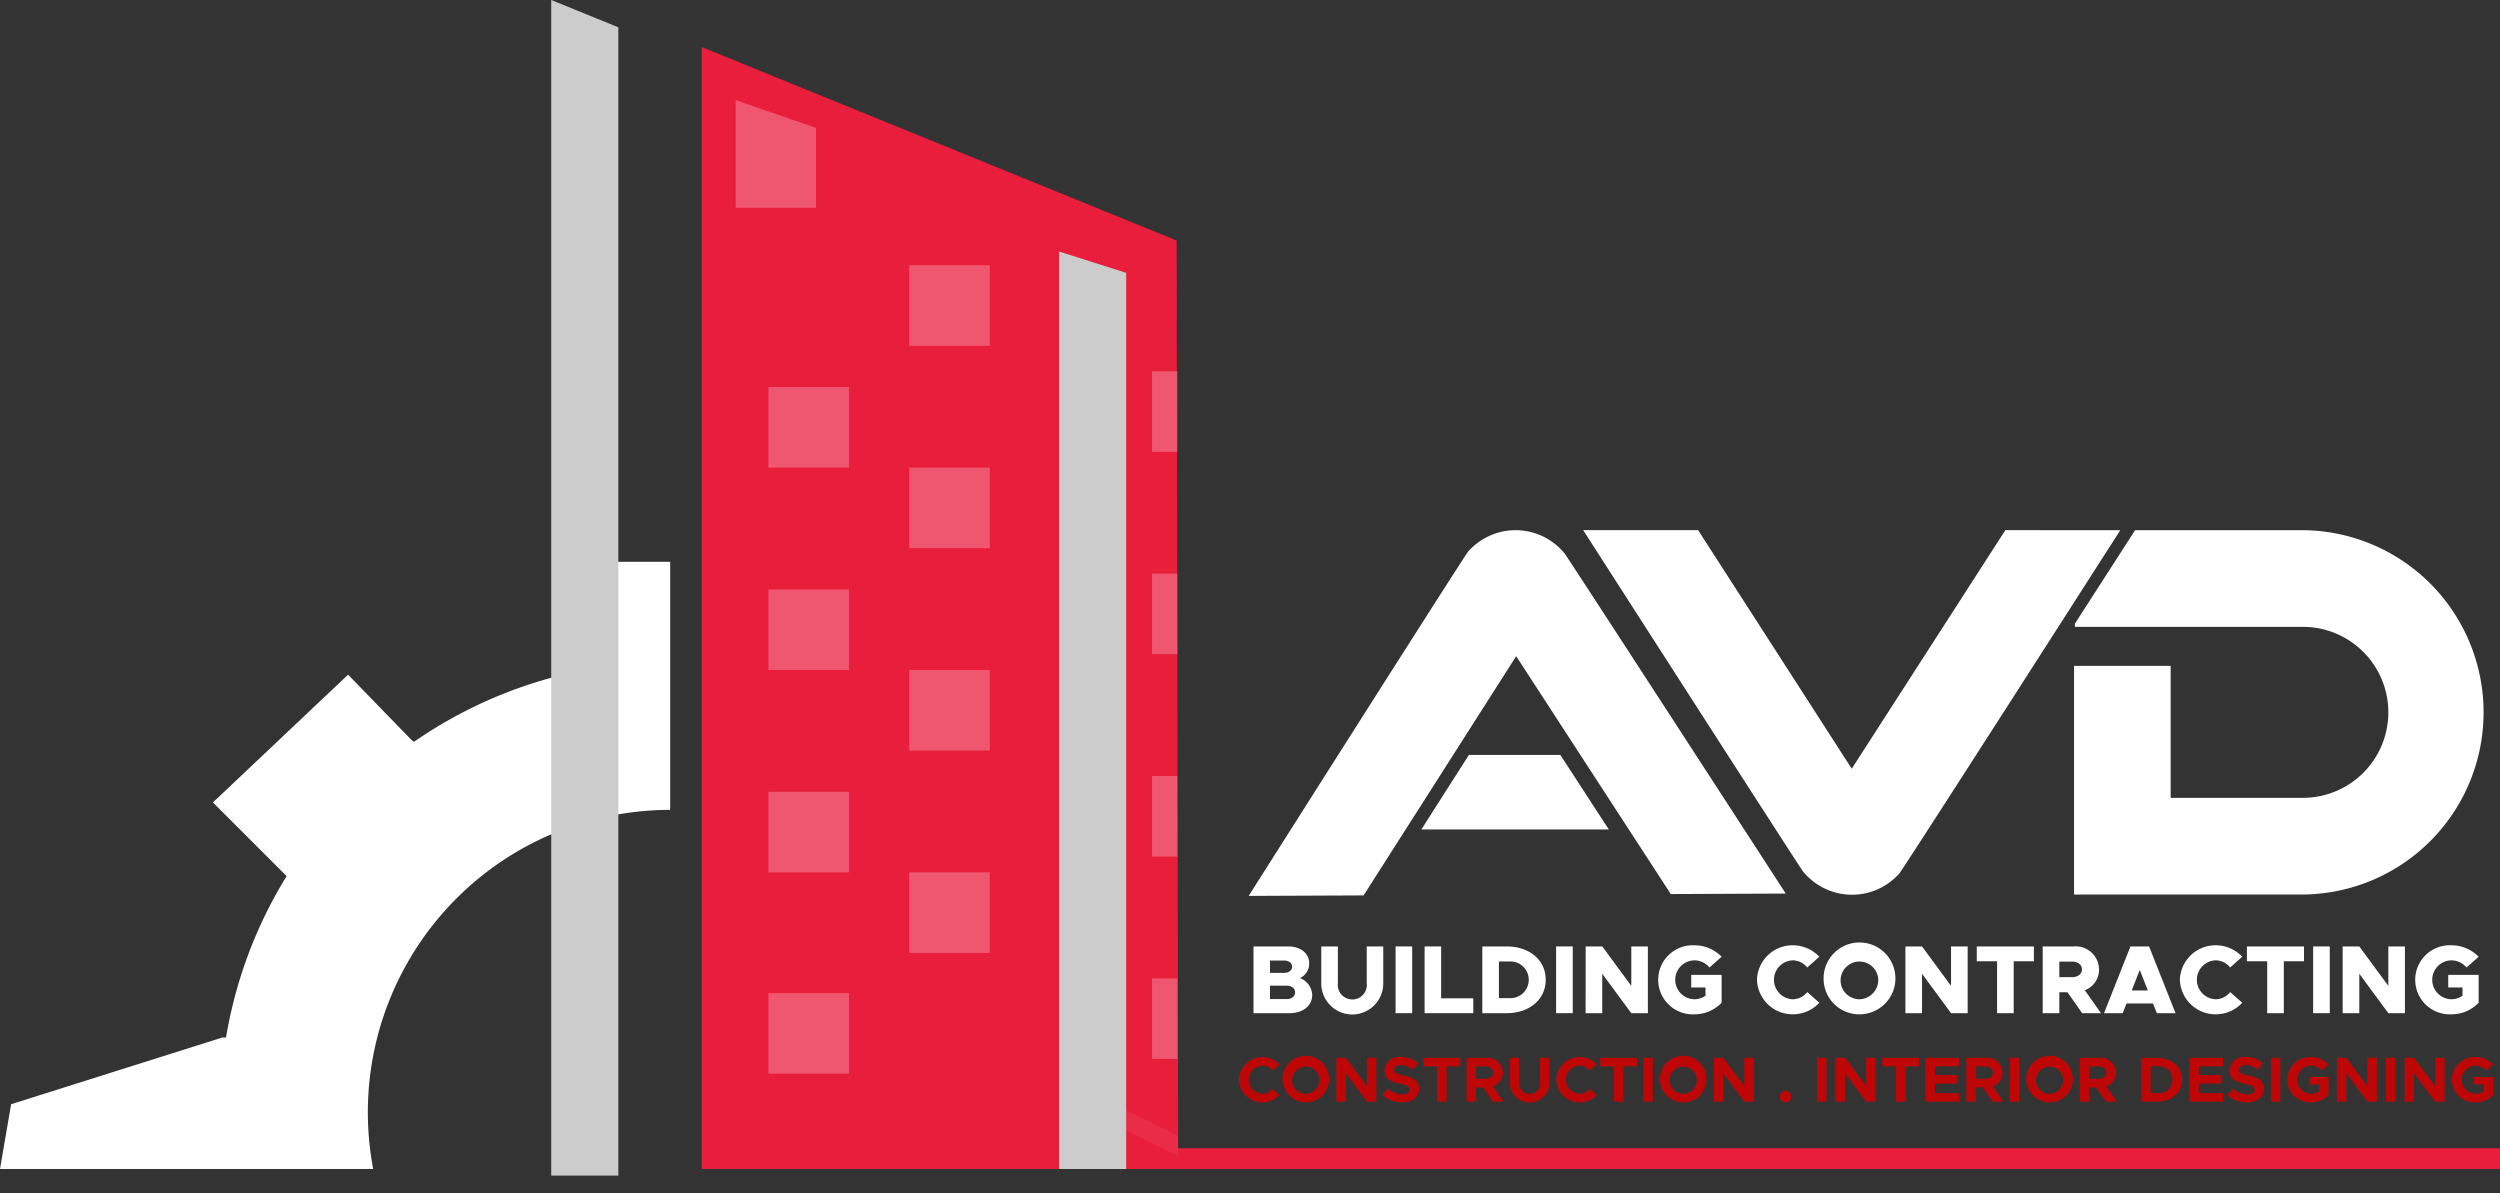 <svg xmlns="http://www.w3.org/2000/svg" width="378.34" height="180.618" viewBox="0 0 378.34 180.618">
  <rect x="0" y="0" width="378.34" height="180.618" fill="#333333" stroke="none"/>
  <g id="Group_9" data-name="Group 9" transform="translate(-40.212 -15.748)">
    <line id="Line_1" data-name="Line 1" x1="19.692" transform="translate(104.689 196.366)" fill="none"/>
    <g id="Group_5" data-name="Group 5" transform="translate(40.212 15.748)">
      <path id="Path_1" data-name="Path 1" d="M141.637,41.565V79.112a45.777,45.777,0,0,0-44.946,54.351H40.212l1.683-9.807L73.837,113.57h.58a67.781,67.781,0,0,1,9.171-24.431L72.434,77.986,92.89,58.652l9.527,9.81.441.356A67.749,67.749,0,0,1,133.513,57.2V41.565Z" transform="translate(-40.212 43.451)" fill="#fff"/>
      <path id="Path_2" data-name="Path 2" d="M144.56,187.7h-72.1V17.912L144.329,47.19Z" transform="translate(33.739 -10.787)" fill="#e91d3c"/>
      <path id="Path_3" data-name="Path 3" d="M99.8,70.62v3.056l-7.834-3.84V66.78Z" transform="translate(78.463 101.269)" fill="#fff" fill-rule="evenodd" opacity="0.07"/>
      <g id="Group_1" data-name="Group 1" transform="translate(187.505 159.968)">
        <path id="Path_4" data-name="Path 4" d="M97.152,67.754a3.53,3.53,0,0,1,6.1-2.315l-1.031.925a2.074,2.074,0,0,0-1.548-.744,2.141,2.141,0,0,0,0,4.278,2.071,2.071,0,0,0,1.548-.741l1.031.925a3.589,3.589,0,0,1-2.578,1.11A3.535,3.535,0,0,1,97.152,67.754Z" transform="translate(-97.152 -64.326)" fill="#bf0606"/>
        <path id="Path_5" data-name="Path 5" d="M99.15,67.754a3.525,3.525,0,1,1,3.524,3.438A3.524,3.524,0,0,1,99.15,67.754Zm5.592,0a2.065,2.065,0,1,0-2.068,2.144A2.136,2.136,0,0,0,104.742,67.754Z" transform="translate(-92.571 -64.326)" fill="#bf0606"/>
        <path id="Path_6" data-name="Path 6" d="M101.628,64.362h1.419l3.2,4.288V64.362h1.429v6.632h-1.429l-3.2-4.288v4.288h-1.419Z" transform="translate(-86.888 -64.243)" fill="#bf0606"/>
        <path id="Path_7" data-name="Path 7" d="M103.749,70.092l.82-.975a3.284,3.284,0,0,0,2.183.869c.715,0,1.083-.329,1.083-.744,0-.474-.389-.619-1.4-.85-1.4-.319-2.394-.715-2.394-2a2.177,2.177,0,0,1,2.453-2.068,3.84,3.84,0,0,1,2.6.919l-.744,1.024a3.069,3.069,0,0,0-1.893-.734c-.609,0-.975.319-.975.715,0,.484.4.636,1.419.869,1.429.319,2.374.744,2.374,1.969,0,1.265-.955,2.1-2.578,2.1A4.259,4.259,0,0,1,103.749,70.092Z" transform="translate(-82.025 -64.326)" fill="#bf0606"/>
        <path id="Path_8" data-name="Path 8" d="M107.7,65.646h-2.068V64.362h5.562v1.284h-2.065v5.348H107.7Z" transform="translate(-77.707 -64.243)" fill="#bf0606"/>
        <path id="Path_9" data-name="Path 9" d="M111.6,70.994l-1.515-2.154h-1.054v2.154h-1.419V64.362H110.6a2.3,2.3,0,0,1,2.5,2.239,2.155,2.155,0,0,1-1.508,2.075l1.633,2.318Zm-2.569-3.458h1.409c.7,0,1.189-.366,1.189-.935s-.484-.939-1.189-.939h-1.409Z" transform="translate(-73.167 -64.243)" fill="#bf0606"/>
        <path id="Path_10" data-name="Path 10" d="M109.6,68.126V64.362h1.419V68.07a1.587,1.587,0,1,0,3.158,0V64.362H115.6v3.764a3,3,0,0,1-6.006,0Z" transform="translate(-68.613 -64.243)" fill="#bf0606"/>
        <path id="Path_11" data-name="Path 11" d="M111.736,67.754a3.533,3.533,0,0,1,6.105-2.315l-1.034.925a2.062,2.062,0,0,0-1.544-.744,2.14,2.14,0,0,0,0,4.278,2.059,2.059,0,0,0,1.544-.741l1.034.925a3.6,3.6,0,0,1-2.578,1.11A3.535,3.535,0,0,1,111.736,67.754Z" transform="translate(-63.711 -64.326)" fill="#bf0606"/>
        <path id="Path_12" data-name="Path 12" d="M115.817,65.646h-2.065V64.362h5.562v1.284h-2.068v5.348h-1.429Z" transform="translate(-59.088 -64.243)" fill="#bf0606"/>
        <path id="Path_13" data-name="Path 13" d="M115.737,64.362h1.429v6.632h-1.429Z" transform="translate(-54.536 -64.243)" fill="#bf0606"/>
        <path id="Path_14" data-name="Path 14" d="M116.494,67.754a3.526,3.526,0,1,1,3.527,3.438A3.527,3.527,0,0,1,116.494,67.754Zm5.592,0a2.063,2.063,0,1,0-2.065,2.144A2.133,2.133,0,0,0,122.086,67.754Z" transform="translate(-52.8 -64.326)" fill="#bf0606"/>
        <path id="Path_15" data-name="Path 15" d="M118.973,64.362h1.419l3.2,4.288V64.362h1.429v6.632H123.59l-3.2-4.288v4.288h-1.419Z" transform="translate(-47.116 -64.243)" fill="#bf0606"/>
        <path id="Path_16" data-name="Path 16" d="M122,66.737a.888.888,0,0,1,.9-.859.878.878,0,0,1,0,1.755A.9.9,0,0,1,122,66.737Z" transform="translate(-40.168 -60.767)" fill="#bf0606"/>
        <path id="Path_17" data-name="Path 17" d="M123.719,64.362h1.429v6.632h-1.429Z" transform="translate(-36.233 -64.243)" fill="#bf0606"/>
        <path id="Path_18" data-name="Path 18" d="M124.572,64.362h1.419l3.2,4.288V64.362h1.429v6.632h-1.429l-3.2-4.288v4.288h-1.419Z" transform="translate(-34.277 -64.243)" fill="#bf0606"/>
        <path id="Path_19" data-name="Path 19" d="M128.785,65.646H126.72V64.362h5.562v1.284h-2.068v5.348h-1.429Z" transform="translate(-29.352 -64.243)" fill="#bf0606"/>
        <path id="Path_20" data-name="Path 20" d="M130.129,65.646v1.32h3.329v1.284h-3.329V69.71h3.678v1.284H128.7V64.362h5.107v1.284Z" transform="translate(-24.812 -64.243)" fill="#bf0606"/>
        <path id="Path_21" data-name="Path 21" d="M134.568,70.994l-1.515-2.154H132v2.154H130.58V64.362h2.983a2.3,2.3,0,0,1,2.5,2.239,2.152,2.152,0,0,1-1.5,2.075l1.633,2.318ZM132,67.536h1.409c.7,0,1.189-.366,1.189-.935s-.484-.939-1.189-.939H132Z" transform="translate(-20.501 -64.243)" fill="#bf0606"/>
        <path id="Path_22" data-name="Path 22" d="M132.574,64.362H134v6.632h-1.429Z" transform="translate(-15.929 -64.243)" fill="#bf0606"/>
        <path id="Path_23" data-name="Path 23" d="M133.331,67.754a3.526,3.526,0,1,1,3.527,3.438A3.527,3.527,0,0,1,133.331,67.754Zm5.592,0a2.063,2.063,0,1,0-2.065,2.144A2.133,2.133,0,0,0,138.923,67.754Z" transform="translate(-14.193 -64.326)" fill="#bf0606"/>
        <path id="Path_24" data-name="Path 24" d="M139.78,70.994l-1.515-2.154h-1.054v2.154h-1.419V64.362h2.983a2.3,2.3,0,0,1,2.5,2.239,2.155,2.155,0,0,1-1.508,2.075l1.633,2.318Zm-2.569-3.458h1.409c.708,0,1.189-.366,1.189-.935s-.481-.939-1.189-.939h-1.409Z" transform="translate(-8.55 -64.243)" fill="#bf0606"/>
        <path id="Path_25" data-name="Path 25" d="M138.617,64.362h2.374c2.233,0,3.817,1.37,3.817,3.309s-1.584,3.323-3.817,3.323h-2.374Zm2.559,5.338a2.028,2.028,0,1,0,0-4.047h-1.139V69.7Z" transform="translate(-2.072 -64.243)" fill="#bf0606"/>
        <path id="Path_26" data-name="Path 26" d="M142.261,65.646v1.32h3.329v1.284h-3.329V69.71h3.678v1.284h-5.107V64.362h5.107v1.284Z" transform="translate(3.007 -64.243)" fill="#bf0606"/>
        <path id="Path_27" data-name="Path 27" d="M142.58,70.092l.82-.975a3.284,3.284,0,0,0,2.183.869c.715,0,1.08-.329,1.08-.744,0-.474-.385-.619-1.4-.85-1.4-.319-2.394-.715-2.394-2a2.177,2.177,0,0,1,2.453-2.068,3.84,3.84,0,0,1,2.6.919l-.744,1.024a3.069,3.069,0,0,0-1.893-.734c-.609,0-.975.319-.975.715,0,.484.4.636,1.419.869,1.429.319,2.374.744,2.374,1.969,0,1.265-.955,2.1-2.578,2.1A4.259,4.259,0,0,1,142.58,70.092Z" transform="translate(7.015 -64.326)" fill="#bf0606"/>
        <path id="Path_28" data-name="Path 28" d="M144.574,64.362H146v6.632h-1.429Z" transform="translate(11.588 -64.243)" fill="#bf0606"/>
        <path id="Path_29" data-name="Path 29" d="M148.634,67.349h2.937v2.733a3.812,3.812,0,0,1-2.687,1.11,3.435,3.435,0,1,1,0-6.866,3.815,3.815,0,0,1,2.687,1.113l-1.034.925a2.275,2.275,0,0,0-1.653-.744,2.14,2.14,0,0,0,0,4.278,2.228,2.228,0,0,0,1.294-.425V68.462h-1.544Z" transform="translate(13.323 -64.326)" fill="#bf0606"/>
        <path id="Path_30" data-name="Path 30" d="M147.608,64.362h1.419l3.194,4.288V64.362h1.429v6.632h-1.429l-3.194-4.288v4.288h-1.419Z" transform="translate(18.545 -64.243)" fill="#bf0606"/>
        <path id="Path_31" data-name="Path 31" d="M149.866,64.362H151.3v6.632h-1.429Z" transform="translate(23.722 -64.243)" fill="#bf0606"/>
        <path id="Path_32" data-name="Path 32" d="M150.72,64.362h1.419l3.2,4.288V64.362h1.426v6.632h-1.426l-3.2-4.288v4.288H150.72Z" transform="translate(25.681 -64.243)" fill="#bf0606"/>
        <path id="Path_33" data-name="Path 33" d="M156.2,67.349h2.937v2.733a3.812,3.812,0,0,1-2.687,1.11,3.435,3.435,0,1,1,0-6.866,3.815,3.815,0,0,1,2.687,1.113l-1.034.925a2.276,2.276,0,0,0-1.653-.744,2.14,2.14,0,0,0,0,4.278,2.228,2.228,0,0,0,1.294-.425V68.462H156.2Z" transform="translate(30.663 -64.326)" fill="#bf0606"/>
      </g>
      <path id="Path_34" data-name="Path 34" d="M99.039,30.533V166.155H88.883V27.307Z" transform="translate(71.391 10.757)" fill="#ccc"/>
      <path id="Path_35" data-name="Path 35" d="M75.7,19.881V193.662H65.544V15.748Z" transform="translate(17.876 -15.748)" fill="#ccc"/>
      <rect id="Rectangle_2" data-name="Rectangle 2" width="200.074" height="3.144" transform="translate(178.266 173.769)" fill="#e91d3c"/>
      <g id="Group_2" data-name="Group 2" transform="translate(189.698 143.055)" opacity="0.997">
        <path id="Path_36" data-name="Path 36" d="M97.818,59.243h5.275c1.867,0,3.158,1.073,3.158,2.542a2.431,2.431,0,0,1-1.4,2.249,2.845,2.845,0,0,1,1.854,2.572c0,1.617-1.426,2.737-3.425,2.737H97.818Zm4.656,4c.692,0,1.192-.4,1.192-.939s-.5-.929-1.192-.929h-2.16v1.867Zm.382,3.968c.738,0,1.264-.425,1.264-1.014s-.527-1.014-1.264-1.014h-2.542v2.028Z" transform="translate(-97.818 -59.068)" fill="#fff"/>
        <path id="Path_37" data-name="Path 37" d="M100.933,64.917V59.243h2.513V64.8a2.2,2.2,0,1,0,4.367,0V59.243h2.5v5.674a4.69,4.69,0,0,1-9.379,0Z" transform="translate(-90.675 -59.068)" fill="#fff"/>
        <path id="Path_38" data-name="Path 38" d="M104.348,59.243h2.513v10.1h-2.513Z" transform="translate(-82.845 -59.068)" fill="#fff"/>
        <path id="Path_39" data-name="Path 39" d="M113.049,67.094v2.249h-7.367v-10.1h2.5v7.851Z" transform="translate(-79.786 -59.068)" fill="#fff"/>
        <path id="Path_40" data-name="Path 40" d="M108.334,59.243h3.688c3.468,0,5.908,2.088,5.908,5.042s-2.44,5.058-5.908,5.058h-3.688Zm4.07,7.821a2.777,2.777,0,1,0,0-5.542h-1.558v5.542Z" transform="translate(-73.705 -59.068)" fill="#fff"/>
        <path id="Path_41" data-name="Path 41" d="M111.726,59.243h2.516v10.1h-2.516Z" transform="translate(-65.927 -59.068)" fill="#fff"/>
        <path id="Path_42" data-name="Path 42" d="M113.083,59.243H115.6l4.393,5.967V59.243H122.5v10.1h-2.513l-4.393-5.97v5.97h-2.516Z" transform="translate(-62.815 -59.068)" fill="#fff"/>
        <path id="Path_43" data-name="Path 43" d="M121.425,63.672h4.6V67.89a5.712,5.712,0,0,1-4.129,1.749,5.23,5.23,0,1,1,0-10.449,5.763,5.763,0,0,1,4.129,1.732l-1.837,1.633a3.007,3.007,0,0,0-2.292-1.087,2.946,2.946,0,0,0,0,5.891,3.064,3.064,0,0,0,1.689-.527V65.569h-2.16Z" transform="translate(-55.179 -59.19)" fill="#fff"/>
        <path id="Path_44" data-name="Path 44" d="M120.957,64.406a5.391,5.391,0,0,1,5.424-5.216,5.543,5.543,0,0,1,4.014,1.732l-1.838,1.633a2.817,2.817,0,0,0-2.177-1.087,2.947,2.947,0,0,0,0,5.891,2.844,2.844,0,0,0,2.19-1.087l1.824,1.617a5.494,5.494,0,0,1-4.014,1.749A5.4,5.4,0,0,1,120.957,64.406Z" transform="translate(-44.76 -59.19)" fill="#fff"/>
        <path id="Path_45" data-name="Path 45" d="M124.019,64.406a5.436,5.436,0,1,1,5.424,5.233A5.391,5.391,0,0,1,124.019,64.406Zm8.275,0a2.854,2.854,0,1,0-2.852,2.954A2.939,2.939,0,0,0,132.294,64.406Z" transform="translate(-37.739 -59.19)" fill="#fff"/>
        <path id="Path_46" data-name="Path 46" d="M127.778,59.243h2.513l4.393,5.967V59.243H137.2v10.1h-2.516l-4.393-5.97v5.97h-2.513Z" transform="translate(-29.119 -59.068)" fill="#fff"/>
        <path id="Path_47" data-name="Path 47" d="M134.13,61.492h-3.072V59.243H139.7v2.249h-3.056v7.851H134.13Z" transform="translate(-21.598 -59.068)" fill="#fff"/>
        <path id="Path_48" data-name="Path 48" d="M140.056,69.343l-2.219-3.161H136.6v3.161h-2.516v-10.1h4.689a3.529,3.529,0,0,1,3.836,3.471,3.318,3.318,0,0,1-2.147,3.158l2.44,3.471ZM136.6,63.889h1.94c.866,0,1.482-.471,1.482-1.176s-.616-1.176-1.482-1.176H136.6Z" transform="translate(-14.648 -59.068)" fill="#fff"/>
        <path id="Path_49" data-name="Path 49" d="M144.312,67.871h-4l-.586,1.472h-2.822l4-10.1h2.822l4,10.1H144.9Zm-.777-1.969-1.222-3.1-1.219,3.1Z" transform="translate(-8.188 -59.068)" fill="#fff"/>
        <path id="Path_50" data-name="Path 50" d="M140.392,64.406a5.388,5.388,0,0,1,5.424-5.216,5.53,5.53,0,0,1,4.011,1.732l-1.834,1.633a2.817,2.817,0,0,0-2.177-1.087,2.947,2.947,0,0,0,0,5.891,2.843,2.843,0,0,0,2.19-1.087l1.821,1.617a5.481,5.481,0,0,1-4.011,1.749A5.4,5.4,0,0,1,140.392,64.406Z" transform="translate(-0.195 -59.19)" fill="#fff"/>
        <path id="Path_51" data-name="Path 51" d="M146.544,61.492h-3.072V59.243h8.641v2.249h-3.056v7.851h-2.513Z" transform="translate(6.868 -59.068)" fill="#fff"/>
        <path id="Path_52" data-name="Path 52" d="M146.516,59.243h2.516v10.1h-2.516Z" transform="translate(13.848 -59.068)" fill="#fff"/>
        <path id="Path_53" data-name="Path 53" d="M147.873,59.243h2.516l4.393,5.967V59.243h2.513v10.1h-2.513l-4.393-5.97v5.97h-2.516Z" transform="translate(16.959 -59.068)" fill="#fff"/>
        <path id="Path_54" data-name="Path 54" d="M156.215,63.672h4.6V67.89a5.712,5.712,0,0,1-4.129,1.749,5.23,5.23,0,1,1,0-10.449,5.763,5.763,0,0,1,4.129,1.732l-1.838,1.633a3.006,3.006,0,0,0-2.292-1.087,2.946,2.946,0,0,0,0,5.891,3.081,3.081,0,0,0,1.689-.527V65.569h-2.16Z" transform="translate(24.595 -59.19)" fill="#fff"/>
      </g>
      <g id="Group_4" data-name="Group 4" transform="translate(188.967 80.234)">
        <path id="Path_55" data-name="Path 55" d="M194.254,40.114S161.419,91.4,160.8,92.084a9.574,9.574,0,0,1-14.6-.375c-.428-.52-33.23-51.6-33.23-51.6h17.394l23.189,36.009.059.1.059-.1,23.186-36.009Z" transform="translate(-62.345 -40.111)" fill="#fff"/>
        <path id="Path_56" data-name="Path 56" d="M97.6,95.46S130.2,44.033,130.823,43.341a9.577,9.577,0,0,1,14.6.31c.428.524,33.457,51.453,33.457,51.453l-17.4.076L138.14,59.273l-.059-.1-.059.1L114.99,95.384Z" transform="translate(-97.596 -40.111)" fill="#fff"/>
        <path id="Path_57" data-name="Path 57" d="M170.266,40.113h-25.5L135.66,54.257v.487h34.606a12.939,12.939,0,0,1,0,25.877H150.149V60.645H135.528V95.251h34.738a27.571,27.571,0,0,0,0-55.138Z" transform="translate(-10.617 -40.113)" fill="#fff"/>
        <g id="Group_3" data-name="Group 3" transform="translate(15.91 34.014)">
          <path id="Path_58" data-name="Path 58" d="M133.9,61.722l-7.333-11.28H112.726l-7.193,11.28Z" transform="translate(-95.308 -50.442)" fill="#fff"/>
          <path id="Path_59" data-name="Path 59" d="M117.957,51.572v-1.13h-.731Z" transform="translate(-68.494 -50.442)" fill="#fff"/>
          <path id="Path_60" data-name="Path 60" d="M102.428,50.442h0Z" transform="translate(-102.428 -50.442)" fill="#fff"/>
        </g>
      </g>
      <path id="Path_61" data-name="Path 61" d="M86.171,36.64H74.022V20.351L86.171,24.54Z" transform="translate(37.315 -5.192)" fill="#fff" opacity="0.26"/>
      <rect id="Rectangle_3" data-name="Rectangle 3" width="12.191" height="12.191" transform="translate(137.597 40.142)" fill="#fff" opacity="0.26"/>
      <rect id="Rectangle_4" data-name="Rectangle 4" width="12.191" height="12.191" transform="translate(116.288 58.577)" fill="#fff" opacity="0.26"/>
      <rect id="Rectangle_5" data-name="Rectangle 5" width="12.191" height="12.191" transform="translate(137.597 70.767)" fill="#fff" opacity="0.26"/>
      <rect id="Rectangle_6" data-name="Rectangle 6" width="12.191" height="12.191" transform="translate(116.288 89.203)" fill="#fff" opacity="0.26"/>
      <rect id="Rectangle_7" data-name="Rectangle 7" width="12.191" height="12.191" transform="translate(137.597 101.393)" fill="#fff" opacity="0.26"/>
      <rect id="Rectangle_8" data-name="Rectangle 8" width="12.191" height="12.191" transform="translate(116.288 119.828)" fill="#fff" opacity="0.26"/>
      <rect id="Rectangle_9" data-name="Rectangle 9" width="12.191" height="12.191" transform="translate(137.597 132.019)" fill="#fff" opacity="0.26"/>
      <rect id="Rectangle_10" data-name="Rectangle 10" width="3.834" height="12.191" transform="translate(174.348 56.188)" fill="#fff" opacity="0.26"/>
      <rect id="Rectangle_11" data-name="Rectangle 11" width="3.834" height="12.191" transform="translate(174.348 86.813)" fill="#fff" opacity="0.26"/>
      <rect id="Rectangle_12" data-name="Rectangle 12" width="3.834" height="12.191" transform="translate(174.348 117.439)" fill="#fff" opacity="0.26"/>
      <rect id="Rectangle_13" data-name="Rectangle 13" width="3.834" height="12.191" transform="translate(174.348 148.065)" fill="#fff" opacity="0.26"/>
      <rect id="Rectangle_14" data-name="Rectangle 14" width="12.191" height="12.191" transform="translate(116.288 150.294)" fill="#fff" opacity="0.26"/>
    </g>
  </g>
</svg>
